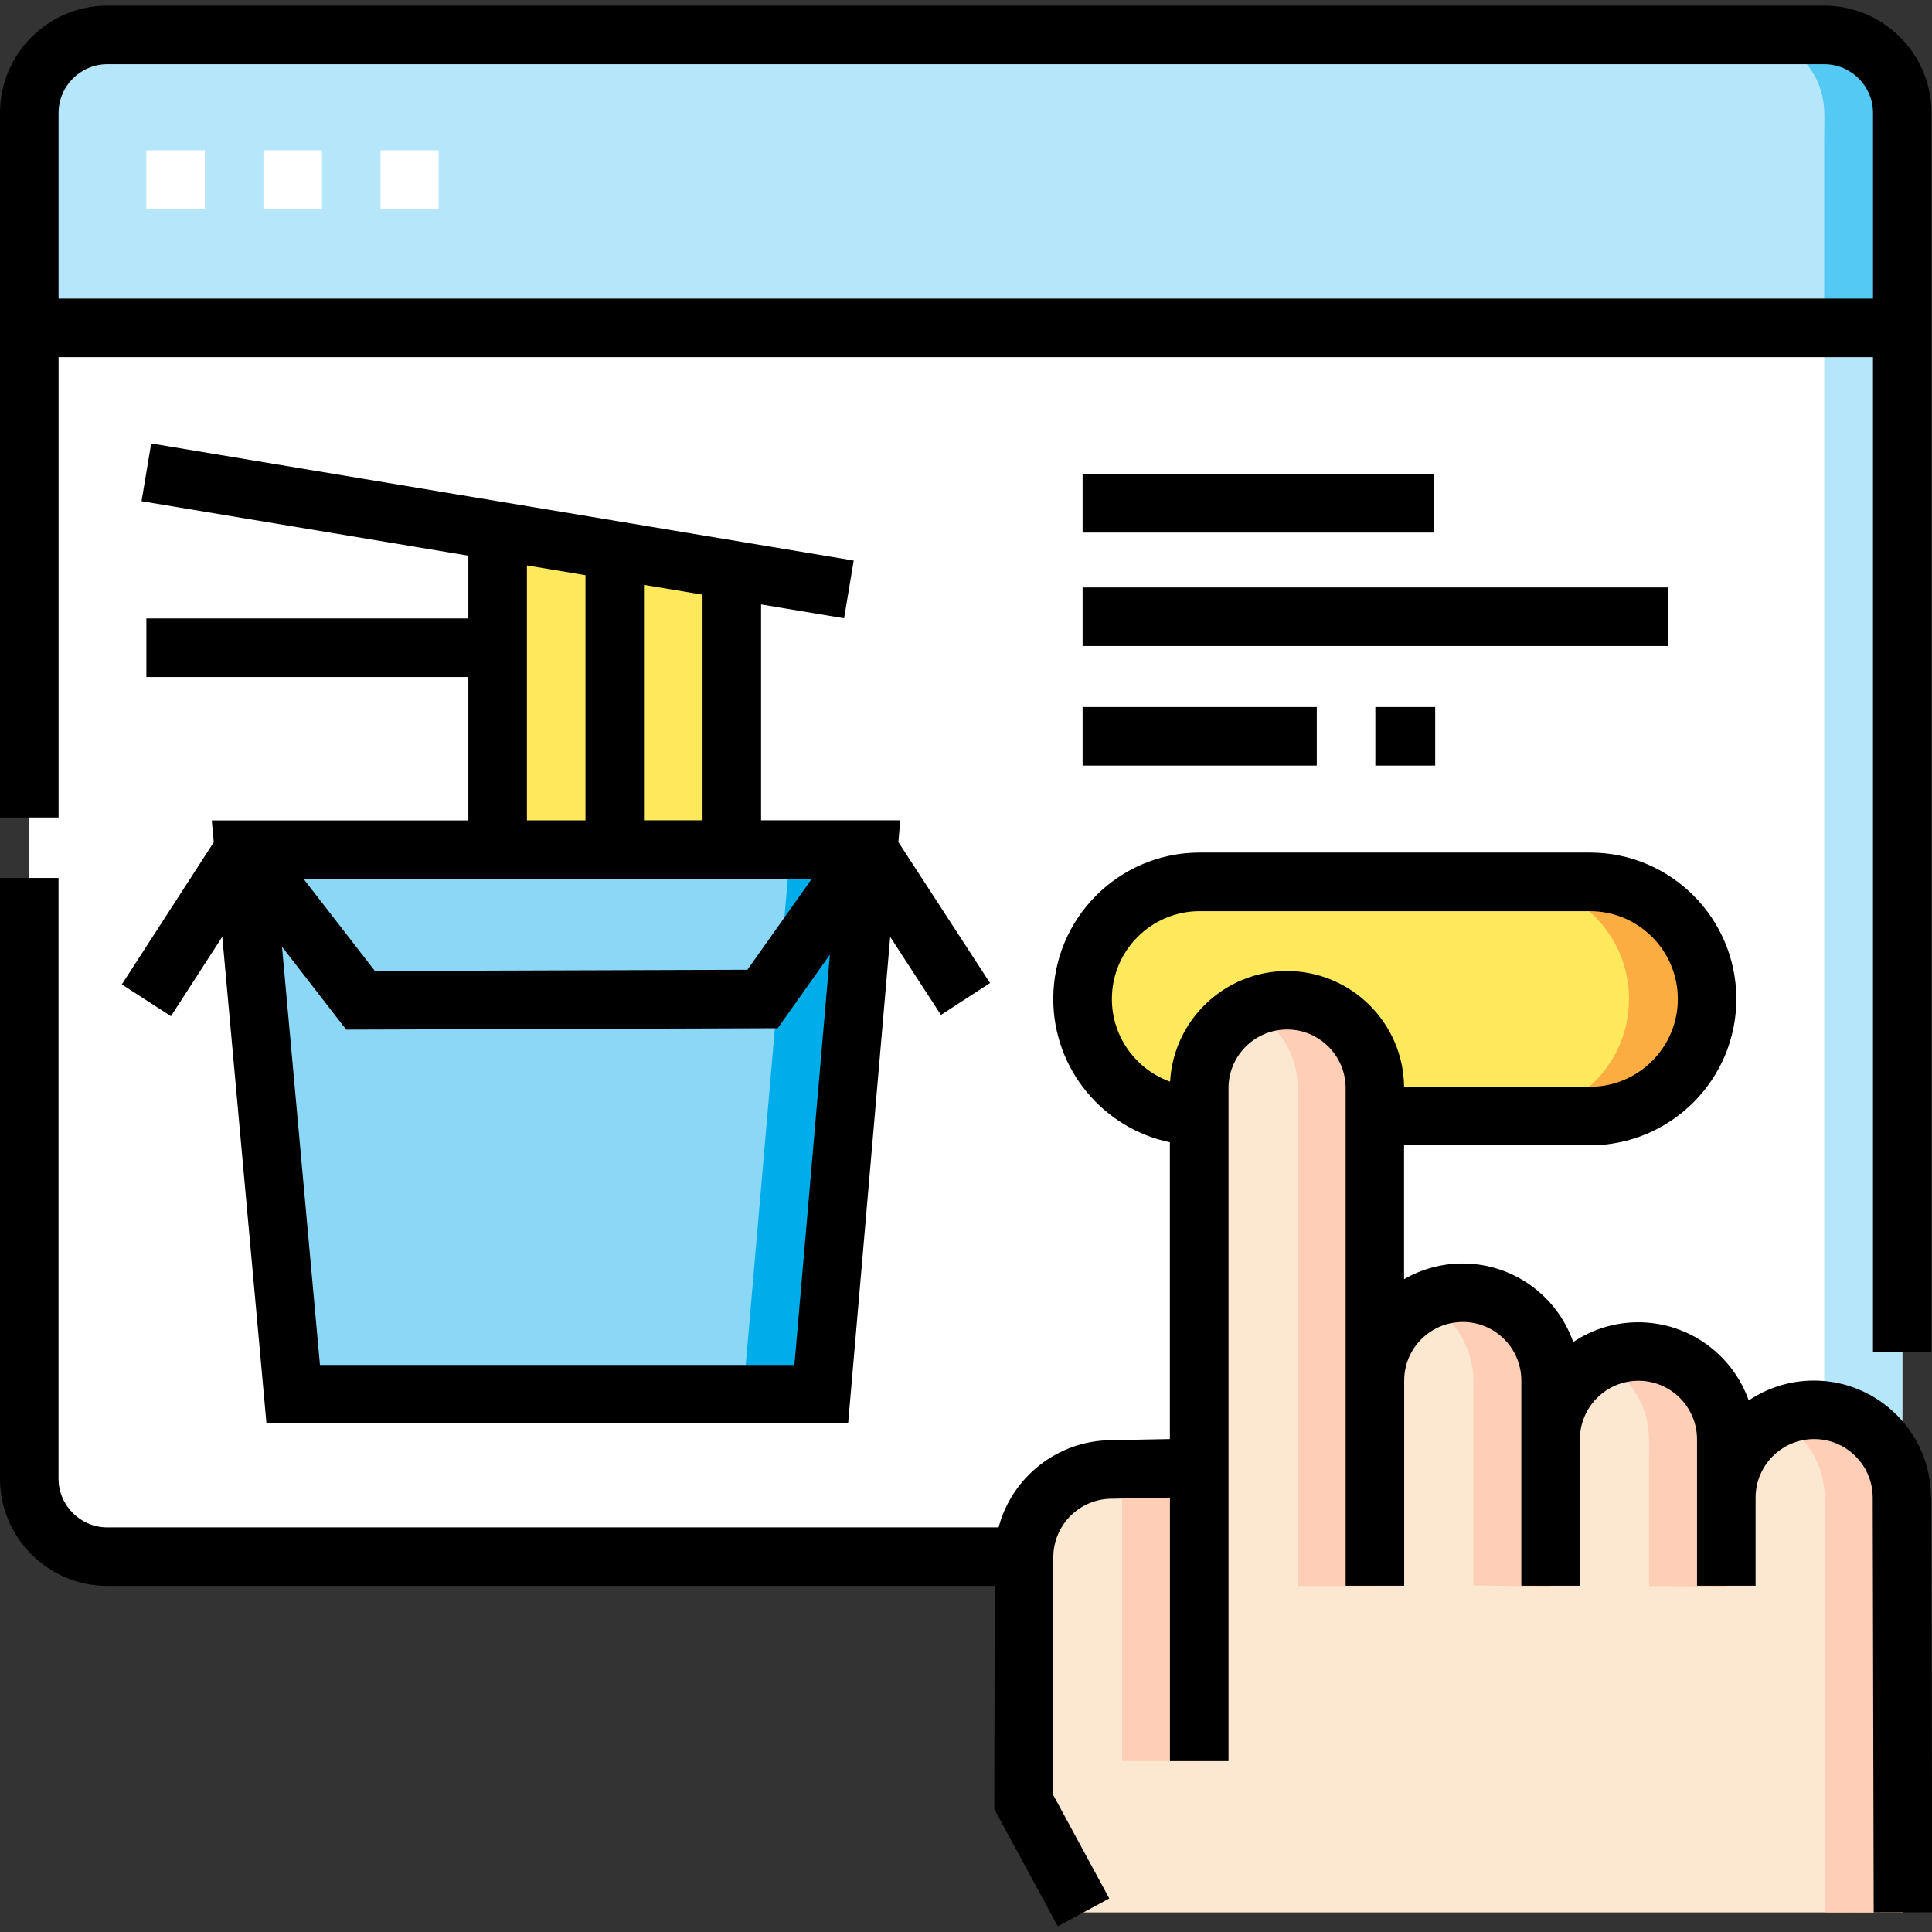 <svg xmlns="http://www.w3.org/2000/svg" viewBox="0 0 512 512"><rect x="0" y="0" width="512" height="512" fill="#333333" stroke="none"/><defs><style>      .cls-1 {        fill: #54c9f3;      }      .cls-2 {        fill: #b6e6fa;      }      .cls-3 {        fill: #ffceb7;      }      .cls-4 {        fill: #fff;      }      .cls-5 {        fill: #00adeb;      }      .cls-6 {        fill: #fee95d;      }      .cls-7 {        fill: #fce7d1;      }      .cls-8 {        fill: #fcad42;      }      .cls-9 {        fill: #8ad8f6;      }    </style></defs><g><g id="Layer_1"><g><g><path class="cls-4" d="M483.43,412.54H28.44c-11.43,0-20.69-9.26-20.69-20.69V29.94c0-11.43,9.26-20.69,20.69-20.69h454.99c11.43,0,20.69,9.26,20.69,20.69v361.91c0,11.42-9.26,20.69-20.69,20.69h0Z"></path><path class="cls-2" d="M483.43,9.25h-20.69c11.43,0,20.69,9.26,20.69,20.69v361.91c0,11.43-9.26,20.69-20.69,20.69h20.69c11.43,0,20.69-9.26,20.69-20.69V29.94c0-11.43-9.26-20.69-20.69-20.69Z"></path><path class="cls-2" d="M504.12,86.89H7.76V29.94c0-11.43,9.26-20.69,20.69-20.69h454.99c11.43,0,20.69,9.26,20.69,20.69v56.95Z"></path><path class="cls-1" d="M502.49,21.89c-3.39-8.02-11.25-12.63-19.8-12.63h-19.95c9.72,0,18.36,7.05,20.28,16.59.71,3.51.41,7.33.41,10.89v50.16h20.69v-52.25c0-4.37.13-8.61-1.63-12.76Z"></path><path class="cls-6" d="M421.37,295.77h-103.44c-17.07,0-31.03-13.96-31.03-31.03s13.96-31.03,31.03-31.03h103.44c17.07,0,31.03,13.96,31.03,31.03s-13.96,31.03-31.03,31.03Z"></path><path class="cls-8" d="M421.37,233.71h-20.69c17.07,0,31.03,13.96,31.03,31.03s-13.96,31.03-31.03,31.03h20.69c17.07,0,31.03-13.96,31.03-31.03s-13.96-31.03-31.03-31.03Z"></path><path class="cls-9" d="M217.65,369.48H77.71l-13.1-144.33h165.52l-12.48,144.33Z"></path><path class="cls-5" d="M209.44,225.15l-12.48,144.33h20.69l12.48-144.33h-20.69Z"></path><path class="cls-6" d="M131.88,225.15v-84.54l62.06,10.41v74.13h-62.06Z"></path><g><path class="cls-7" d="M480.71,373.63c-12.85,0-23.27,10.42-23.27,23.27v-15.45c0-12.85-10.42-23.27-23.27-23.27s-23.27,10.42-23.27,23.27v-15.58c0-12.85-10.42-23.27-23.27-23.27s-23.27,10.42-23.27,23.27v-77.51c0-12.85-10.42-23.27-23.27-23.27s-23.27,10.42-23.27,23.27v100.62l-23.14.45c-12.85,0-23.27,10.42-23.27,23.27l-.13,64.36,15.9,29.75h217.08l-.26-109.91c0-12.85-10.42-23.27-23.27-23.27h0Z"></path><g><path class="cls-3" d="M456.45,373.96h0c-2.1-6.17-6.81-11.27-12.77-13.86-6.23-2.71-13.52-2.52-19.6.51,6.38,3.17,11.07,9.26,12.47,16.25.58,2.87.46,5.81.46,8.72v34.73l20.69.15v-36.19c0-3.51-.09-6.92-1.24-10.31Z"></path><path class="cls-3" d="M411.15,365.87c0-2.58-.43-5.05-1.2-7.37h0c-1.8-5.35-5.56-9.95-10.43-12.78h0c-6.69-3.86-15.06-4.14-21.98-.7,7.9,3.93,12.88,12.11,12.93,20.9.02,2.94,0,5.88,0,8.82v45.41l20.43.29.26-54.57Z"></path><path class="cls-3" d="M343.92,288.36v131.95h20.69v-131.95c0-12.85-10.42-23.27-23.27-23.27-3.72,0-7.23.88-10.34,2.42,7.66,3.81,12.93,11.71,12.93,20.85Z"></path><path class="cls-3" d="M480.97,373.63c-3.72,0-7.23.88-10.34,2.42,7.66,3.81,12.93,11.71,12.93,20.85v109.86l20.69.05v-109.91c0-12.85-10.42-23.27-23.27-23.27h0Z"></path><path class="cls-3" d="M318.06,388.98l-20.69.4v77.33h20.69v-77.74Z"></path></g></g></g><g><path class="cls-4" d="M116.24,55.35h-15.39v-15.52h15.39v15.52ZM85.33,55.35h-15.52v-15.52h15.52v15.52ZM54.3,55.35h-15.52v-15.52h15.52v15.52Z"></path><g><path d="M511.74,396.9c0-17.11-13.92-31.03-31.03-31.03-6.39,0-12.34,1.94-17.28,5.27-4.26-12.06-15.77-20.72-29.27-20.72-6.37,0-12.31,1.93-17.24,5.24-4.23-12.11-15.77-20.82-29.31-20.82-5.65,0-10.95,1.52-15.52,4.16v-35.48h49.27c21.39,0,38.79-17.4,38.79-38.79s-17.4-38.79-38.79-38.79h-103.44c-21.39,0-38.79,17.4-38.79,38.79,0,18.68,13.28,34.32,30.9,37.98v78.66l-15.47.3c-14.34.04-26.42,9.85-29.92,23.1H28.44c-7.13,0-12.93-5.8-12.93-12.93v-159.18H0v159.18c0,15.68,12.76,28.44,28.44,28.44h235.17l-.12,59.13,16.84,31.09,13.64-7.39-14.96-27.61.13-62.8c0-8.56,6.96-15.52,15.52-15.52l15.39-.3v69.83h15.52v-178.36c0-8.56,6.96-15.52,15.52-15.52s15.52,6.96,15.52,15.52v131.88h15.52v-54.37c0-8.56,6.96-15.52,15.52-15.52s15.52,6.96,15.52,15.52v54.37h15.52v-38.79c0-8.56,6.96-15.52,15.52-15.52s15.52,6.96,15.52,15.52v38.79h15.52v-23.34c0-8.56,6.96-15.52,15.52-15.52s15.52,6.96,15.52,15.53l.26,109.91,15.52-.04-.26-109.89ZM341.07,257.33c-16.54,0-30.09,13-30.98,29.32-8.99-3.23-15.43-11.83-15.43-21.91,0-12.83,10.44-23.27,23.27-23.27h103.44c12.83,0,23.27,10.44,23.27,23.27s-10.44,23.27-23.27,23.27h-49.27c-.19-16.95-14.03-30.68-31.02-30.68h0Z"></path><path d="M15.52,94.65h480.84v263.7h15.52V29.94c0-15.68-12.76-28.44-28.44-28.44H28.44C12.76,1.49,0,14.25,0,29.94v186.7h15.52v-121.99ZM15.52,29.94c0-7.13,5.8-12.93,12.93-12.93h454.99c7.13,0,12.93,5.8,12.93,12.93v49.2H15.52V29.94Z"></path><path d="M286.9,125.62h93.09v15.52h-93.09v-15.52Z"></path><path d="M286.9,155.68h155.15v15.52h-155.15v-15.52Z"></path><path d="M364.48,187.37h15.86v15.52h-15.86v-15.52Z"></path><path d="M286.9,187.37h62.06v15.52h-62.06v-15.52Z"></path><path d="M45.3,269.3l13.61-21.05,11.71,128.99h154.14l11.15-128.96,13.45,20.69,13.01-8.46-24.29-37.35.5-5.77h-36.89v-57.21l22,3.67,2.55-15.3-186.18-31.03-2.55,15.3,86.61,14.44v16.64H38.79v15.52h85.33v37.99H56.12l.53,5.79-24.37,37.68,13.03,8.42ZM215.13,232.91l-17.06,24.08-98.72.32-18.91-24.4h134.69ZM84.79,361.72l-10.06-110.83,17.02,21.97,114.35-.37,13.83-19.52-9.41,108.76h-125.74,0ZM186.18,217.39h-15.52v-62.39l15.52,2.59v59.8ZM139.64,149.84l15.52,2.59v64.97h-15.52v-67.56Z"></path></g></g></g></g></g></svg>